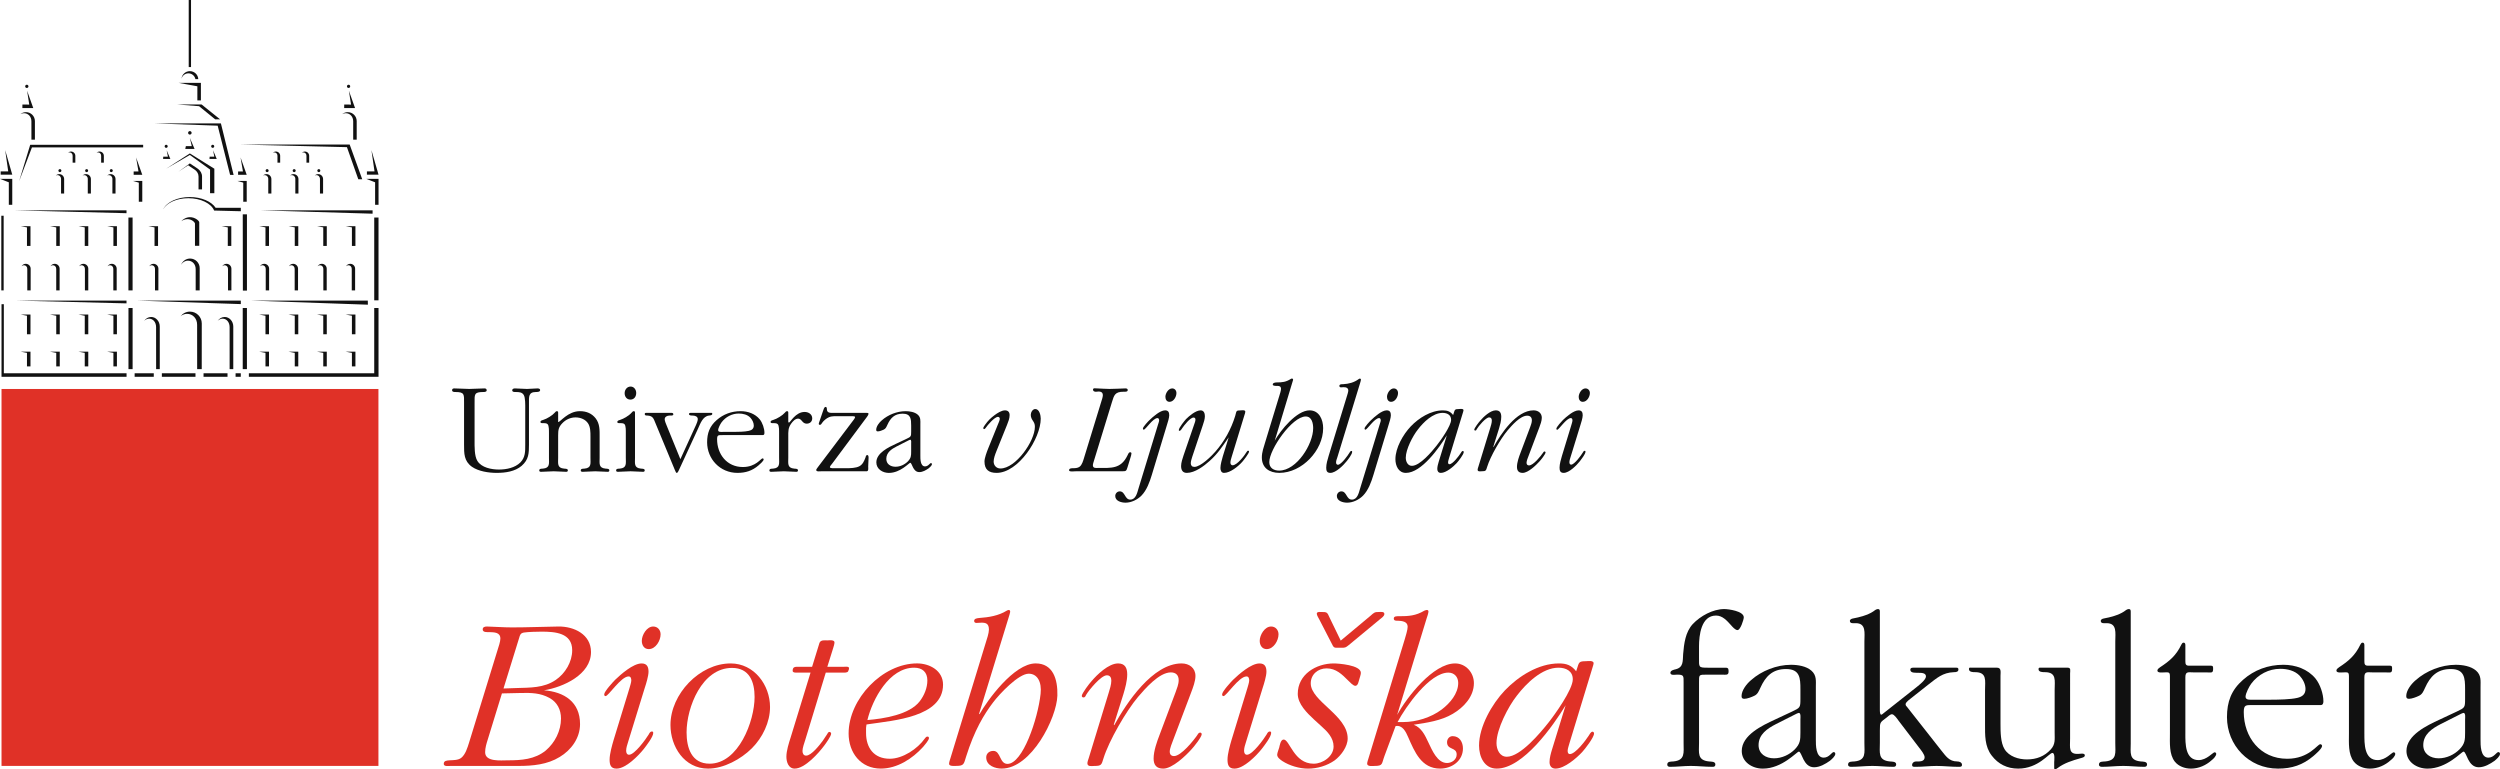 <?xml version="1.0" encoding="utf-8"?>
<!-- Generator: Adobe Illustrator 24.2.1, SVG Export Plug-In . SVG Version: 6.00 Build 0)  -->
<svg version="1.1" id="Isolation_Mode" xmlns="http://www.w3.org/2000/svg" xmlns:xlink="http://www.w3.org/1999/xlink" x="0px"
	 y="0px" width="259.981px" height="80px" viewBox="0 0 259.981 80" style="enable-background:new 0 0 259.981 80;"
	 xml:space="preserve">
<style type="text/css">
	.st0{fill-rule:evenodd;clip-rule:evenodd;fill:#E03127;}
	.st1{fill-rule:evenodd;clip-rule:evenodd;fill:#111111;}
</style>
<g id="logo">
	<path id="Fill-2" class="st0" d="M53.686,71.552c1.443-0.047,2.863,0,4.096-0.837c1.001-0.675,1.722-1.885,1.722-3.097
		c0-1.814-1.792-1.931-3.188-1.931c-0.466,0-1.396,0.023-1.839,0.093c-0.349,0.07-0.396,0.233-0.489,0.559
		l-1.628,5.259L53.686,71.552L53.686,71.552z M50.73,76.881c-0.138,0.441-0.279,0.884-0.279,1.349
		c0,1.024,1.654,0.838,2.351,0.838c1.42,0,2.816-0.092,3.957-1.024c0.954-0.813,1.581-2.047,1.581-3.327
		c0-0.908-0.394-1.698-1.209-2.141c-0.931-0.512-1.885-0.534-2.909-0.512l-2.025,0.046L50.73,76.881L50.73,76.881z
		 M46.845,79.651c-0.163,0-0.698,0.093-0.698-0.209c0-0.349,0.326-0.349,0.582-0.374
		c0.396-0.023,0.908,0,1.234-0.256c0.442-0.348,0.652-1.069,0.815-1.581l2.979-9.681
		c0.093-0.279,0.278-0.838,0.278-1.14c0-0.675-0.652-0.652-1.14-0.675c-0.233,0-0.697,0.046-0.697-0.279
		c0-0.256,0.232-0.303,0.442-0.303c0.86,0.023,1.744,0.093,2.605,0.093c1.606,0,3.212-0.07,4.818-0.093
		c1.628-0.023,3.397,0.815,3.397,2.653c0,2.351-2.885,3.653-4.886,3.98c2.095,0.163,3.746,1.209,3.746,3.513
		c0,1.443-0.908,2.7-2.117,3.421c-1.28,0.79-2.793,0.931-4.282,0.931H46.845L46.845,79.651z"/>
	<path id="Fill-3" class="st0" d="M67.465,67.503c-0.489,0-0.722-0.419-0.722-0.861c0-0.605,0.511-1.49,1.186-1.49
		c0.466,0,0.768,0.372,0.768,0.815C68.698,66.619,68.187,67.503,67.465,67.503L67.465,67.503z M65.464,71.552
		c0.045-0.186,0.186-0.581,0.186-0.79c0-0.187-0.046-0.419-0.279-0.419c-0.791,0-2.095,2.047-2.397,2.047
		c-0.093,0-0.14-0.07-0.14-0.185c0-0.304,0.954-1.327,1.14-1.514c0.582-0.559,1.862-1.699,2.746-1.699
		c0.557,0,0.722,0.35,0.722,0.862c0,0.442-0.256,1.28-0.397,1.698l-1.721,5.586
		c-0.093,0.303-0.209,0.628-0.209,0.931c0,0.232,0.093,0.418,0.303,0.418c0.582,0,1.769-1.651,2.048-2.117
		c0.069-0.14,0.162-0.303,0.325-0.303c0.116,0,0.14,0.07,0.14,0.163c0,0.396-0.744,1.349-0.976,1.651
		c-0.559,0.699-1.862,2.048-2.839,2.048c-0.605,0-0.722-0.396-0.722-0.931c0-0.605,0.256-1.488,0.419-2.047
		L65.464,71.552L65.464,71.552z"/>
	<path id="Fill-4" class="st0" d="M76.122,69.457c-3.119,0-4.723,4.096-4.723,6.703c0,1.606,0.512,3.257,2.396,3.257
		c3.002,0,4.677-4.421,4.677-6.934C78.471,70.9,77.936,69.457,76.122,69.457L76.122,69.457z M78.192,77.812
		c-1.139,1.139-2.931,2.117-4.56,2.117c-2.466,0-3.909-2.28-3.909-4.537c0-3.212,3.024-6.4,6.259-6.4
		c2.442,0,4.095,2.236,4.095,4.54C80.077,75.089,79.31,76.695,78.192,77.812L78.192,77.812z"/>
	<path id="Fill-5" class="st0" d="M83.732,76.974c-0.092,0.279-0.279,0.815-0.279,1.116c0,0.234,0.094,0.49,0.374,0.49
		c0.559,0,1.419-1.117,1.744-1.559c0.093-0.164,0.326-0.467,0.419-0.63c0.07-0.115,0.14-0.278,0.256-0.278
		s0.186,0.093,0.186,0.186c0,0.255-0.559,1.023-0.698,1.21c-0.581,0.79-2.025,2.419-3.094,2.419
		c-0.652,0-0.861-0.697-0.861-1.234c0-0.627,0.256-1.419,0.442-2l2.07-6.748h-1.327
		c-0.115,0-0.534,0.046-0.534-0.187c0-0.441,0.278-0.418,0.628-0.418h1.395l0.768-2.49
		c0.14-0.326,0.535-0.256,0.815-0.256c0.163,0,0.745-0.093,0.745,0.209c0,0.163-0.093,0.466-0.14,0.605
		l-0.605,1.932h1.746c0.046,0,0.512-0.07,0.512,0.14c0,0.116-0.023,0.163-0.093,0.326
		c-0.07,0.162-0.396,0.14-0.535,0.14h-1.792L83.732,76.974"/>
	<path id="Fill-6" class="st0" d="M95.648,72.925c0.466-0.605,0.791-1.395,0.791-2.163c0-0.861-0.512-1.327-1.373-1.327
		c-2.583,0-4.328,3.257-4.863,5.445C91.901,74.74,94.578,74.321,95.648,72.925L95.648,72.925z M90.063,75.694v0.535
		c0,1.536,0.815,2.675,2.467,2.675c1.35,0,2.886-1.024,3.654-2.117c0.07-0.093,0.14-0.187,0.256-0.187
		s0.163,0.046,0.163,0.164c0,0.209-0.489,0.768-0.605,0.906c-1.117,1.234-2.7,2.257-4.399,2.257
		c-2.093,0-3.35-1.651-3.35-3.653c0-3.584,3.513-7.285,7.12-7.285c1.303,0,2.7,0.746,2.7,2.211
		c0,3.375-5.19,3.724-7.656,4.096l-0.304,0.046L90.063,75.694L90.063,75.694z"/>
	<path id="Fill-7" class="st0" d="M102.514,66.828c0.116-0.349,0.326-1.001,0.326-1.35
		c0-0.627-0.303-0.745-0.861-0.722l-0.419,0.023c-0.14,0-0.256-0.046-0.256-0.209c0-0.256,0.326-0.278,0.512-0.303
		c1.001-0.07,2.025-0.232,2.886-0.768c0.046-0.022,0.14-0.07,0.209-0.07c0.093,0,0.14,0.094,0.14,0.187
		c0,0.092-0.14,0.534-0.163,0.604l-3.072,10.006l0.046,0.046c0.768-1.373,3.561-5.283,5.84-5.283
		c1.792,0,2.304,1.63,2.257,3.351c-0.07,2.327-2.7,7.586-5.794,7.586c-0.628,0-1.606-0.278-1.606-1.163
		c0-0.396,0.303-0.676,0.745-0.676c0.768,0,0.628,1.351,1.466,1.351c1.583,0,3.164-4.678,3.443-7.285
		c0.141-1.257-0.348-2.095-1.234-2.095c-1.069,0-3.048,2.118-3.699,2.979c-0.954,1.258-1.955,2.909-2.815,5.654
		c-0.234,0.746-0.211,0.955-1.001,0.955c-0.141,0-0.768,0.069-0.768-0.209c0-0.209,0.115-0.466,0.162-0.653
		L102.514,66.828"/>
	<path id="Fill-8" class="st0" d="M121.993,76.974c-0.115,0.303-0.348,0.86-0.348,1.187
		c0,0.303,0.162,0.466,0.442,0.466c0.744,0,2.047-1.629,2.442-2.211c0.046-0.093,0.14-0.233,0.279-0.233
		c0.07,0,0.163,0.07,0.163,0.162c0,0.303-0.861,1.374-1.047,1.561c-0.605,0.675-2.002,2.024-2.956,2.024
		c-0.697,0-1.001-0.372-1.001-1.046c0-0.792,0.35-1.77,0.63-2.491l1.651-4.396
		c0.14-0.397,0.326-0.839,0.326-1.258c0-0.512-0.279-0.815-0.815-0.815c-1.232,0-2.699,1.724-3.42,2.56
		c-1.234,1.466-3.026,4.562-3.584,6.376c-0.209,0.675-0.209,0.792-0.954,0.792c-0.233,0-0.722,0.115-0.722-0.281
		c0-0.116,0.094-0.419,0.141-0.534l2.07-6.773c0.116-0.371,0.279-0.883,0.279-1.28
		c0-0.303-0.116-0.559-0.466-0.559c-0.605,0-1.884,1.561-2.163,2.048c-0.046,0.116-0.118,0.256-0.256,0.256
		c-0.093,0-0.187-0.047-0.187-0.163c0-0.256,0.815-1.327,1.001-1.513c0.582-0.697,1.792-1.862,2.77-1.862
		c0.722,0,0.954,0.466,0.954,1.14c0,0.676-0.209,1.42-0.396,2.048l-1.001,3.188l0.046,0.047
		c1.28-2.327,4.003-6.423,7.004-6.423c0.791,0,1.443,0.466,1.443,1.305c0,0.534-0.256,1.209-0.442,1.699L121.993,76.974"
		/>
	<path id="Fill-9" class="st0" d="M131.723,67.503c-0.489,0-0.722-0.419-0.722-0.861c0-0.605,0.512-1.49,1.187-1.49
		c0.466,0,0.768,0.372,0.768,0.815C132.956,66.619,132.444,67.503,131.723,67.503L131.723,67.503z M129.721,71.552
		c0.047-0.186,0.186-0.581,0.186-0.79c0-0.187-0.046-0.419-0.279-0.419c-0.791,0-2.095,2.047-2.396,2.047
		c-0.094,0-0.141-0.07-0.141-0.185c0-0.304,0.954-1.327,1.142-1.514c0.581-0.559,1.861-1.699,2.745-1.699
		c0.559,0,0.722,0.35,0.722,0.862c0,0.442-0.256,1.28-0.396,1.698l-1.722,5.586
		c-0.093,0.303-0.209,0.628-0.209,0.931c0,0.232,0.093,0.418,0.303,0.418c0.582,0,1.769-1.651,2.048-2.117
		c0.07-0.14,0.163-0.303,0.326-0.303c0.116,0,0.14,0.07,0.14,0.163c0,0.396-0.745,1.349-0.978,1.651
		c-0.558,0.699-1.862,2.048-2.839,2.048c-0.604,0-0.722-0.396-0.722-0.931c0-0.605,0.256-1.488,0.419-2.047
		L129.721,71.552L129.721,71.552z"/>
	<path id="Fill-10" class="st0" d="M142.52,64.037c0.396-0.35,0.419-0.397,0.931-0.397
		c0.186,0,0.512-0.047,0.512,0.209c0,0.234-0.303,0.419-0.442,0.536l-3.258,2.699
		c-0.348,0.279-0.371,0.279-0.837,0.279c-0.791,0-0.676,0.07-1.024-0.605l-1.187-2.304
		c-0.07-0.14-0.279-0.464-0.279-0.627c0-0.209,0.256-0.187,0.396-0.187c0.722,0,0.675,0.023,0.954,0.628
		l1.14,2.351L142.52,64.037L142.52,64.037z M136.633,74.81c-0.722-0.675-1.676-1.606-1.676-2.653
		c0-2.025,1.908-3.165,3.746-3.165c0.467,0,2.816,0.163,2.816,0.978c0,0.187-0.116,0.49-0.163,0.675
		c-0.07,0.186-0.116,0.676-0.419,0.676c-0.209,0-0.582-0.396-0.722-0.536c-0.65-0.652-1.279-1.28-2.257-1.28
		c-0.906,0-1.651,0.628-1.651,1.561c0,1.861,3.84,3.327,3.84,5.724c0,0.861-0.699,1.792-1.35,2.28
		c-0.791,0.559-1.815,0.861-2.769,0.861c-0.884,0-1.932-0.303-2.676-0.79c-0.209-0.141-0.535-0.372-0.535-0.653
		c0-0.186,0.164-0.581,0.209-0.744c0.047-0.186,0.14-0.839,0.466-0.839c0.628,0,1.047,2.514,3.119,2.514
		c0.954,0,2.071-0.768,2.071-1.792c0-0.906-0.652-1.558-1.28-2.117L136.633,74.81L136.633,74.81z"/>
	<path id="Fill-11" class="st0" d="M145.895,75.089c1.398,0,2.909-0.466,4.027-1.302
		c0.861-0.653,1.722-1.654,1.722-2.77c0-0.605-0.397-1.071-1.024-1.071c-1.955,0-4.445,3.56-5.283,5.142H145.895
		L145.895,75.089z M143.988,78.58c-0.326,0.861-0.14,1.071-1.047,1.071c-0.163,0-0.768,0.093-0.768-0.234
		c0-0.138,0.094-0.419,0.14-0.559l3.77-12.379c0.093-0.326,0.303-0.978,0.303-1.303
		c0-0.559-0.605-0.605-1.024-0.627c-0.185,0-0.419,0.022-0.419-0.234c0-0.256,0.348-0.232,0.535-0.232
		c1.024,0,1.746-0.046,2.653-0.583c0.069-0.022,0.186-0.07,0.256-0.07c0.093,0,0.162,0.07,0.162,0.163
		c0,0.141-0.138,0.582-0.186,0.699l-3.072,10.052c1.024-1.862,3.747-5.353,6.028-5.353
		c1.117,0,1.955,0.955,1.955,2.048c0,1.396-1.047,2.514-2.188,3.188c-1.21,0.722-2.699,0.931-4.072,1.14
		c0.815,0.303,1.186,1.117,1.535,1.862c0.374,0.768,0.909,2.117,1.932,2.117c0.489,0,1.001-0.349,1.001-0.883
		c0-0.792-1.001-0.442-1.001-1.28c0-0.327,0.233-0.63,0.582-0.63c0.722,0,1.071,0.63,1.071,1.28
		c0,1.28-1.14,2.095-2.373,2.095c-1.955,0-2.653-1.746-3.328-3.282c-0.232-0.534-0.582-1.279-1.303-1.139
		L143.988,78.58L143.988,78.58z"/>
	<path id="Fill-12" class="st0" d="M162.071,69.435c-1.699,0-3.353,1.629-4.33,2.908
		c-0.883,1.117-2.117,3.468-2.117,4.934c0,0.65,0.325,1.419,1.071,1.419c1.419,0,3.49-2.489,4.304-3.513
		c0.652-0.815,2.559-3.468,2.559-4.538C163.558,69.784,162.861,69.435,162.071,69.435L162.071,69.435z M163.977,69.598
		c0.234-0.722,0.187-0.838,0.954-0.838c0.141,0,0.792-0.118,0.792,0.209c0,0.116-0.093,0.372-0.118,0.466
		l-2.397,7.865c-0.045,0.186-0.185,0.559-0.185,0.768c0,0.186,0.046,0.349,0.233,0.349
		c0.582,0,1.675-1.466,1.955-1.908c0.07-0.118,0.232-0.42,0.394-0.42c0.093,0,0.163,0.094,0.163,0.187
		c0,0.419-0.953,1.629-1.232,1.932c-0.582,0.628-1.84,1.721-2.77,1.721c-0.419,0-0.627-0.278-0.627-0.675
		c0-0.442,0.138-0.908,0.256-1.302l1.419-4.608c-1.303,2.141-4.421,6.585-7.168,6.585
		c-1.302,0-1.837-1.256-1.837-2.396c0-1.978,1.35-4.329,2.675-5.725c1.421-1.488,3.514-2.816,5.632-2.816
		c0.791,0,1.303,0.187,1.792,0.816L163.977,69.598L163.977,69.598z"/>
	<path id="Fill-13" class="st1" d="M176.686,77.277c0,1.001-0.209,1.791,1.049,1.908c0.232,0.022,0.65,0,0.65,0.303
		c0,0.209-0.116,0.256-0.279,0.256c-0.79,0-1.536-0.093-2.281-0.093c-0.697,0-1.443,0.093-2.14,0.093
		c-0.164,0-0.303-0.046-0.303-0.234c0-0.349,0.394-0.303,0.628-0.325c1.257-0.118,1.071-0.908,1.071-1.908v-6.284
		c0-0.697,0.046-0.837-0.675-0.837c-0.186,0-0.698,0.115-0.698-0.187c0-0.256,0.372-0.325,0.558-0.371
		c0.815-0.209,0.72-0.861,0.768-1.583c0.093-1.094,0.233-2.281,1.001-3.119c0.79-0.838,2.093-1.559,3.28-1.559
		c0.418,0,2.025,0.209,2.025,0.861c0,0.233-0.349,1.327-0.652,1.327c-0.233,0-0.535-0.349-0.675-0.512
		c-0.419-0.464-0.884-1.001-1.559-1.001c-1.558,0-1.769,2.071-1.769,3.212v1.163c0,1.002-0.069,1.048,0.908,1.048
		h1.839c0.326,0,0.326,0.14,0.326,0.419c0,0.396-0.326,0.303-0.628,0.303h-1.629c-0.86,0-0.815,0-0.815,0.837
		V77.277"/>
	<path id="Fill-14" class="st1" d="M184.691,75.299c-0.906,0.466-1.813,1.071-1.813,2.188
		c0,0.906,0.744,1.372,1.605,1.372c0.813,0,1.606-0.372,2.163-0.931c0.56-0.581,0.583-0.976,0.583-1.744v-1.396
		c0-0.093,0.07-0.652-0.163-0.652c-0.071,0-0.187,0.07-0.256,0.093L184.691,75.299L184.691,75.299z M186.368,73.995
		c0.838-0.396,0.861-0.419,0.861-1.303v-1.024c0-1.14-0.046-2.093-1.49-2.093c-1.419,0-2.141,0.768-2.676,1.955
		c-0.163,0.348-0.278,0.675-0.652,0.837c-0.232,0.116-0.722,0.303-1,0.303c-0.187,0-0.303-0.046-0.303-0.279
		c0-0.604,0.534-1.28,0.976-1.652c1.094-0.978,2.676-1.605,4.166-1.605c0.722,0,1.583,0.14,2.117,0.605
		c0.559,0.487,0.467,1.071,0.467,1.699v5.491c0,0.512-0.023,1.861,0.813,1.861c0.582,0,0.838-0.581,1.048-0.581
		c0.093,0,0.163,0.092,0.163,0.185c0,0.256-0.397,0.583-0.56,0.722c-0.464,0.327-1.046,0.675-1.651,0.675
		c-1.142,0-1.258-1.628-1.583-1.628c-0.209,0-1.721,1.768-3.747,1.768c-1.094,0-2.188-0.675-2.188-1.839
		c0-1.651,2.141-2.652,3.446-3.257L186.368,73.995L186.368,73.995z"/>
	<path id="Fill-15" class="st1" d="M195.491,77.277c0,1.001-0.208,1.791,1.047,1.908c0.233,0.022,0.65,0,0.65,0.303
		c0,0.185-0.115,0.256-0.278,0.256c-0.745,0-1.49-0.093-2.188-0.093c-0.745,0-1.488,0.093-2.211,0.093
		c-0.163,0-0.326-0.046-0.326-0.234c0-0.349,0.396-0.303,0.652-0.325c1.257-0.118,1.047-0.908,1.047-1.908V66.689
		c0-0.861,0.209-1.884-0.906-1.884c-0.211,0-0.605,0.069-0.605-0.234c0-0.163,0.186-0.232,0.325-0.256
		c0.652-0.116,1.536-0.349,2.095-0.722c0.116-0.093,0.326-0.256,0.49-0.256c0.232,0,0.208,0.187,0.208,0.372v10.123
		c0,0.116,0,0.489,0.14,0.489c0.071,0,0.209-0.116,0.256-0.163l3.445-2.722c0.256-0.209,0.954-0.746,0.954-1.094
		c0-0.374-0.49-0.374-0.746-0.374c-0.256-0.022-0.883,0.071-0.883-0.325c0-0.256,0.325-0.209,0.512-0.209h4.095
		c0.187,0,0.396-0.047,0.396,0.185c0,0.256-0.256,0.281-0.464,0.281c-1.188,0.046-1.77,0.605-2.678,1.302
		l-1.768,1.396c-0.14,0.118-0.582,0.42-0.582,0.63c0,0.138,0.07,0.208,0.163,0.303l3.513,4.467
		c0.512,0.628,0.839,1.187,1.699,1.187c0.209,0,0.489,0.093,0.489,0.348c0,0.233-0.209,0.211-0.372,0.211
		c-0.745,0-1.536-0.093-2.281-0.093c-0.698,0-1.442,0.093-2.163,0.093c-0.164,0-0.372,0.022-0.372-0.187
		c0-0.233,0.208-0.371,0.394-0.371c0.35,0,0.909,0.046,0.909-0.443c0-0.278-0.397-0.768-0.559-0.976l-2.164-2.839
		c-0.116-0.163-0.441-0.652-0.675-0.652c-0.186,0-0.42,0.233-0.534,0.326c-0.699,0.535-0.723,0.466-0.723,1.35
		V77.277"/>
	<path id="Fill-16" class="st1" d="M215.272,76.857c0,0.909-0.186,1.629,0.931,1.536l0.302-0.022
		c0.138,0,0.301,0.022,0.301,0.185c0,0.211-0.348,0.256-0.487,0.303c-0.813,0.234-1.653,0.489-2.327,1.001
		C213.946,79.882,213.806,80,213.736,80c-0.115,0-0.115-0.071-0.115-0.187V79.254c0-0.115,0.115-0.954-0.187-0.954
		c-0.349,0-1.443,1.629-3.56,1.629c-1.142,0-2.071-0.466-2.746-1.349c-0.745-0.955-0.699-2.141-0.699-3.282v-3.538
		c0-0.978,0.234-1.861-1.046-1.861c-0.209,0-0.628,0-0.628-0.326c0-0.186,0.116-0.14,0.303-0.14h2.607
		c0.489,0,0.372,0.487,0.372,0.837v5.027c0,0.768,0,1.932,0.419,2.607c0.466,0.768,1.465,1.071,2.326,1.071
		c1.002,0,1.839-0.327,2.49-1.048c0.489-0.534,0.396-1.071,0.396-1.721v-4.445c0-0.978,0.233-1.861-1.024-1.861
		c-0.208,0-0.652,0-0.652-0.303c0-0.209,0.14-0.163,0.326-0.163h2.7c0.372,0,0.256,0.325,0.256,0.581V76.857"/>
	<path id="Fill-17" class="st1" d="M221.581,77.277c0,1.001-0.209,1.791,1.047,1.908c0.233,0.022,0.65,0,0.65,0.303
		c0,0.185-0.115,0.256-0.278,0.256c-0.746,0-1.49-0.093-2.188-0.093c-0.745,0-1.488,0.093-2.211,0.093
		c-0.163,0-0.326-0.046-0.326-0.234c0-0.349,0.396-0.303,0.652-0.325c1.257-0.118,1.047-0.908,1.047-1.908V66.689
		c0-0.861,0.209-1.884-0.906-1.884c-0.211,0-0.605,0.069-0.605-0.234c0-0.163,0.185-0.232,0.325-0.256
		c0.652-0.116,1.536-0.349,2.093-0.722c0.118-0.093,0.327-0.256,0.49-0.256c0.233,0,0.209,0.187,0.209,0.372V77.277"
		/>
	<path id="Fill-18" class="st1" d="M227.26,76.323c0,1-0.023,2.722,1.373,2.722c0.861,0,1.488-0.815,1.676-0.815
		c0.093,0,0.162,0.094,0.162,0.163c0,0.234-0.303,0.536-0.464,0.652c-0.583,0.535-1.351,0.884-2.164,0.884
		c-0.63,0-1.28-0.232-1.676-0.722c-0.604-0.768-0.511-1.954-0.511-2.885v-5.98c0-0.489-0.141-0.42-0.583-0.42
		c-0.116,0-0.722,0.093-0.722-0.185c0-0.163,0.163-0.256,0.281-0.349c1-0.652,1.675-1.234,2.211-2.351
		c0.045-0.093,0.114-0.209,0.232-0.209c0.163,0,0.186,0.14,0.186,0.279v1.652c0,0.303,0.045,0.466,0.372,0.466
		h2.303c0.211,0,0.211,0.138,0.211,0.326c0,0.489-0.187,0.371-0.723,0.371h-1.302c-0.535,0-0.861-0.138-0.861,0.512
		V76.323"/>
	<path id="Fill-19" class="st1" d="M236.195,72.763c0.722,0,2.025-0.025,2.699-0.187
		c0.512-0.115,0.861-0.371,0.861-0.93c0-0.49-0.278-1.024-0.605-1.374c-0.512-0.534-1.279-0.72-2.024-0.72
		c-1.187,0-2.304,0.581-3.024,1.558c-0.186,0.256-0.582,0.978-0.582,1.351c0,0.371,0.534,0.303,0.79,0.303H236.195
		L236.195,72.763z M234.288,73.322c-0.722,0-0.954-0.047-0.954,0.722c0,2.604,1.699,4.862,4.515,4.862
		c2.28,0,3.141-1.512,3.442-1.512c0.118,0,0.187,0.093,0.187,0.185c0,0.281-0.745,0.908-0.908,1.048
		c-1.094,0.93-2.234,1.302-3.676,1.302c-3.049,0-5.306-2.442-5.306-5.352c0-1.583,0.442-2.816,1.676-3.887
		c1.164-1.024,2.607-1.558,4.188-1.558c1.257,0,2.537,0.442,3.351,1.442c0.466,0.582,0.813,1.583,0.813,2.351
		c0,0.186-0.045,0.397-0.278,0.397H234.288L234.288,73.322z"/>
	<path id="Fill-20" class="st1" d="M245.878,76.323c0,1-0.025,2.722,1.373,2.722c0.861,0,1.488-0.815,1.675-0.815
		c0.093,0,0.163,0.094,0.163,0.163c0,0.234-0.301,0.536-0.464,0.652c-0.583,0.535-1.351,0.884-2.166,0.884
		c-0.628,0-1.28-0.232-1.675-0.722c-0.605-0.768-0.512-1.954-0.512-2.885v-5.98c0-0.489-0.14-0.42-0.582-0.42
		c-0.116,0-0.722,0.093-0.722-0.185c0-0.163,0.162-0.256,0.279-0.349c1-0.652,1.675-1.234,2.211-2.351
		c0.047-0.093,0.115-0.209,0.232-0.209c0.163,0,0.187,0.14,0.187,0.279v1.652c0,0.303,0.046,0.466,0.372,0.466
		h2.303c0.209,0,0.209,0.138,0.209,0.326c0,0.489-0.186,0.371-0.722,0.371h-1.302c-0.536,0-0.861-0.138-0.861,0.512
		V76.323"/>
	<path id="Fill-21" class="st1" d="M253.814,75.299c-0.906,0.466-1.813,1.071-1.813,2.188
		c0,0.906,0.744,1.372,1.605,1.372c0.813,0,1.606-0.372,2.163-0.931c0.56-0.581,0.582-0.976,0.582-1.744v-1.396
		c0-0.093,0.071-0.652-0.162-0.652c-0.071,0-0.187,0.07-0.256,0.093L253.814,75.299L253.814,75.299z M255.49,73.995
		c0.838-0.396,0.86-0.419,0.86-1.303v-1.024c0-1.14-0.046-2.093-1.488-2.093c-1.42,0-2.142,0.768-2.676,1.955
		c-0.163,0.348-0.279,0.675-0.652,0.837c-0.233,0.116-0.722,0.303-1.001,0.303c-0.186,0-0.303-0.046-0.303-0.279
		c0-0.604,0.535-1.28,0.978-1.652c1.094-0.978,2.676-1.605,4.165-1.605c0.722,0,1.583,0.14,2.118,0.605
		c0.558,0.487,0.467,1.071,0.467,1.699v5.491c0,0.512-0.025,1.861,0.813,1.861c0.582,0,0.838-0.581,1.047-0.581
		c0.094,0,0.163,0.092,0.163,0.185c0,0.256-0.396,0.583-0.559,0.722c-0.466,0.327-1.046,0.675-1.651,0.675
		c-1.142,0-1.258-1.628-1.583-1.628c-0.209,0-1.722,1.768-3.747,1.768c-1.095,0-2.188-0.675-2.188-1.839
		c0-1.651,2.141-2.652,3.445-3.257L255.49,73.995L255.49,73.995z"/>
	<path id="Fill-22" class="st1" d="M13.162,39.182H0.158v-7.548h0.241v7.185h12.762V39.182L13.162,39.182z M14.001,38.819
		h1.99v0.363h-1.99V38.819z M16.832,38.819h3.496v0.363h-3.496V38.819z M21.167,38.819h2.493v0.363h-2.493V38.819
		z M24.498,38.819H25.04v0.363h-0.541V38.819z M39.364,39.184l-13.484-0.003v-0.363h13.037v-6.788h0.447V39.184
		L39.364,39.184z M38.917,22.621h0.446v8.614h-0.446V22.621z M27.147,21.875h11.6v0.347L27.147,21.875
		L27.147,21.875z M18.857,23.005c0.127-0.172,0.485-0.42,0.906-0.42c0.528,0,0.957,0.388,0.957,0.527
		l0.002,2.452h-0.446l-0.001-2.305c0-0.124-0.311-0.469-0.78-0.469C19.24,22.79,19.012,22.891,18.857,23.005
		L18.857,23.005z M18.553,17.864l1.189-0.873l0.853,0.572c0.246,0.194,0.416,0.463,0.416,0.8v1.33h-0.365V18.358
		c0-0.288-0.147-0.516-0.356-0.683l-0.729-0.489L18.553,17.864L18.553,17.864z M20.524,10.444l0.001-1.471
		l-1.935-0.353h2.302v1.824H20.524L20.524,10.444z M19.625,0h0.241v6.977h-0.241V0z M18.419,10.863h2.544
		l1.927,1.548h-0.51l-1.678-1.368L18.419,10.863L18.419,10.863z M16.113,12.835h6.86l1.321,5.357l-0.365-0.006
		L22.637,13.07L16.113,12.835L16.113,12.835z M0.136,22.438h0.244v7.758H0.136V22.438z M25.242,32.031h0.437v6.354
		h-0.437V32.031z M14.286,31.261h10.757v0.363L14.286,31.261L14.286,31.261z M37.26,18.643L36.079,15.303
		l-11.263-0.276h11.547l1.306,3.614L37.26,18.643L37.26,18.643z M17.278,17.545l2.467-1.589l2.545,1.589v2.544
		h-0.446v-2.458l-2.099-1.516L17.278,17.545L17.278,17.545z M19.561,13.816c0-0.1,0.082-0.184,0.182-0.184
		s0.184,0.083,0.184,0.184c0,0.1-0.083,0.181-0.184,0.181S19.561,13.916,19.561,13.816L19.561,13.816z
		 M19.268,15.486l0.06-0.287h0.616l-0.201-0.861l0.49,1.148H19.268L19.268,15.486z M17.122,15.217
		c0-0.089,0.071-0.162,0.159-0.162c0.088,0,0.159,0.072,0.159,0.162c0,0.087-0.071,0.158-0.159,0.158
		C17.193,15.375,17.122,15.304,17.122,15.217L17.122,15.217z M16.959,16.53l0.02-0.238l0.484,0.001l-0.131-0.666
		l0.385,0.903H16.959L16.959,16.53z M3.17,25.575H2.804l0.001-1.928L2.151,23.521h1.019V25.575L3.17,25.575z
		 M13.355,22.621h0.434v7.575h-0.434V22.621z M1.572,21.875h11.584v0.296L1.572,21.875L1.572,21.875z M13.36,32.031
		h0.43v6.354h-0.43V32.031z M1.572,31.258h11.584v0.291L1.572,31.258L1.572,31.258z M1.987,18.849l1.155-3.794
		h11.746v0.276H3.32L1.987,18.849L1.987,18.849z M38.258,31.685l-12.225-0.427h12.216L38.258,31.685L38.258,31.685
		z M6.215,25.575H5.849v-1.928l-0.653-0.126h1.019V25.575L6.215,25.575z M9.181,25.575H8.813l0.001-1.928
		l-0.654-0.126h1.02V25.575L9.181,25.575z M12.159,25.575h-0.365v-1.928l-0.653-0.126h1.018V25.575L12.159,25.575z
		 M16.436,25.575h-0.366l0.001-1.928l-0.654-0.126h1.019V25.575L16.436,25.575z M24.054,25.575h-0.366v-1.928
		l-0.653-0.126h1.019V25.575L24.054,25.575z M27.974,25.575h-0.366v-1.928l-0.654-0.126h1.02V25.575L27.974,25.575z
		 M31.019,25.575h-0.366v-1.928l-0.653-0.126h1.019V25.575L31.019,25.575z M33.983,25.575h-0.366v-1.928l-0.653-0.126
		h1.019V25.575L33.983,25.575z M36.962,25.575h-0.366l0.001-1.928l-0.654-0.126h1.019V25.575L36.962,25.575z
		 M3.17,34.762l-0.366,0.001l0.001-1.928L2.151,32.709h1.019V34.762L3.17,34.762z M6.215,34.762L5.849,34.763v-1.928
		l-0.653-0.126h1.019V34.762L6.215,34.762z M9.181,34.762l-0.367,0.001l0.001-1.928l-0.654-0.126h1.02V34.762
		L9.181,34.762z M12.159,34.762l-0.365,0.001v-1.928l-0.653-0.126h1.018V34.762L12.159,34.762z M27.974,34.762
		l-0.366,0.001v-1.928l-0.654-0.126h1.02V34.762L27.974,34.762z M31.019,34.762l-0.366,0.001v-1.928l-0.653-0.126
		h1.019V34.762L31.019,34.762z M33.983,34.762l-0.366,0.001v-1.928l-0.653-0.126h1.019V34.762L33.983,34.762z
		 M36.962,34.762l-0.366,0.001l0.001-1.928l-0.654-0.126h1.019V34.762L36.962,34.762z M3.17,38.106H2.804
		l0.001-1.41L2.151,36.571h1.019V38.106L3.17,38.106z M6.215,38.106H5.849v-1.41l-0.653-0.125h1.019V38.106
		L6.215,38.106z M9.181,38.106H8.813l0.001-1.41l-0.654-0.125h1.02V38.106L9.181,38.106z M12.159,38.106h-0.365
		v-1.41l-0.653-0.125h1.018V38.106L12.159,38.106z M27.974,38.106h-0.366v-1.41l-0.654-0.125h1.02V38.106
		L27.974,38.106z M31.019,38.106h-0.366v-1.41l-0.653-0.125h1.019V38.106L31.019,38.106z M33.983,38.106h-0.366
		v-1.41l-0.653-0.125h1.019V38.106L33.983,38.106z M36.962,38.106h-0.366l0.001-1.41l-0.654-0.125h1.019V38.106
		L36.962,38.106z M14.796,20.977l-0.361,0.006v-1.99l-0.614-0.18h0.975V20.977L14.796,20.977z M14.796,18.18
		h-0.897v-0.352h0.502l-0.249-1.454L14.796,18.18L14.796,18.18z M25.657,20.977l-0.36,0.006v-1.99l-0.615-0.18
		h0.975V20.977L25.657,20.977z M25.657,18.18h-0.897v-0.352h0.505l-0.249-1.454L25.657,18.18L25.657,18.18z
		 M39.364,21.3h-0.356v-2.342l-0.917-0.359h1.274V21.3L39.364,21.3z M39.364,18.162h-1.209v-0.339h0.791
		l-0.32-2.213L39.364,18.162L39.364,18.162z M1.275,21.3H0.917v-2.342L0,18.599h1.275V21.3L1.275,21.3z
		 M1.275,18.162H0.069v-0.339H0.855l-0.317-2.213L1.275,18.162L1.275,18.162z M21.96,15.217
		c0-0.089,0.071-0.162,0.159-0.162c0.088,0,0.161,0.072,0.161,0.162c0,0.087-0.072,0.158-0.161,0.158
		C22.032,15.375,21.96,15.304,21.96,15.217L21.96,15.217z M21.783,16.53l0.02-0.238l0.484,0.001l-0.13-0.666
		l0.383,0.903H21.783L21.783,16.53z M20.979,38.384h-0.476l-0.004-4.603c0.006-0.674-0.463-1.144-1.041-1.144
		c-0.261,0-0.5,0.097-0.683,0.255c0.225-0.295,0.579-0.487,0.979-0.487c0.679,0,1.229,0.551,1.229,1.23
		L20.979,38.384L20.979,38.384z M24.259,38.384h-0.38l-0.002-4.359c0.002-0.523-0.322-0.886-0.725-0.886
		c-0.205,0-0.39,0.093-0.521,0.244c0.161-0.255,0.429-0.421,0.731-0.421c0.496,0,0.898,0.448,0.898,0.998
		L24.259,38.384L24.259,38.384z M16.615,38.384h-0.379l-0.004-4.359c0.005-0.523-0.322-0.886-0.725-0.886
		c-0.205,0-0.387,0.093-0.522,0.244c0.163-0.255,0.431-0.421,0.733-0.421c0.496,0,0.897,0.448,0.897,0.998V38.384
		L16.615,38.384z M24.064,30.196h-0.352l-0.001-2.233c0.001-0.224-0.154-0.38-0.347-0.38
		c-0.1,0-0.191,0.042-0.254,0.112c0.087-0.156,0.252-0.261,0.443-0.261c0.281,0,0.511,0.228,0.511,0.51
		L24.064,30.196L24.064,30.196z M20.349,30.196l-0.001-2.206c0.004-0.523-0.358-0.883-0.804-0.883
		c-0.306,0-0.573,0.172-0.708,0.424c0.142-0.377,0.506-0.644,0.932-0.644c0.552,0,0.998,0.448,0.998,0.998
		l-0.002,2.311H20.349L20.349,30.196z M16.469,30.196h-0.35v-2.233c0.001-0.224-0.154-0.38-0.345-0.38
		c-0.102,0-0.191,0.042-0.256,0.112c0.088-0.156,0.254-0.261,0.445-0.261c0.282,0,0.51,0.228,0.51,0.51
		L16.469,30.196L16.469,30.196z M27.985,30.196h-0.35v-2.233c0.001-0.224-0.156-0.38-0.348-0.38
		c-0.1,0-0.19,0.042-0.255,0.112c0.089-0.156,0.254-0.261,0.445-0.261c0.282,0,0.51,0.228,0.51,0.51
		L27.985,30.196L27.985,30.196z M30.993,30.196H30.644l-0.001-2.233c0.001-0.224-0.153-0.38-0.348-0.38
		c-0.099,0-0.19,0.042-0.255,0.112c0.089-0.156,0.254-0.261,0.445-0.261c0.282,0,0.51,0.228,0.51,0.51
		L30.993,30.196L30.993,30.196z M33.975,30.196h-0.349l-0.001-2.233c0.001-0.224-0.154-0.38-0.347-0.38
		c-0.1,0-0.191,0.042-0.255,0.112c0.087-0.156,0.254-0.261,0.443-0.261c0.282,0,0.51,0.228,0.51,0.51
		L33.975,30.196L33.975,30.196z M36.93,30.196H36.58l-0.001-2.233c0.001-0.224-0.154-0.38-0.347-0.38
		c-0.1,0-0.19,0.042-0.254,0.112c0.087-0.156,0.254-0.261,0.443-0.261c0.281,0,0.508,0.228,0.508,0.51V30.196
		L36.93,30.196z M12.134,30.196H11.785l-0.001-2.233c0.001-0.224-0.154-0.38-0.347-0.38
		c-0.1,0-0.19,0.042-0.255,0.112c0.087-0.156,0.254-0.261,0.443-0.261c0.282,0,0.51,0.228,0.51,0.51
		L12.134,30.196L12.134,30.196z M9.18,30.196H8.831l-0.001-2.233c0.001-0.224-0.156-0.38-0.347-0.38
		c-0.102,0-0.191,0.042-0.255,0.112c0.087-0.156,0.254-0.261,0.443-0.261c0.282,0,0.51,0.228,0.51,0.51
		L9.18,30.196L9.18,30.196z M6.198,30.196H5.847v-2.233c0.001-0.224-0.154-0.38-0.348-0.38
		c-0.099,0-0.189,0.042-0.254,0.112c0.088-0.156,0.254-0.261,0.445-0.261c0.281,0,0.51,0.228,0.51,0.51
		L6.198,30.196L6.198,30.196z M3.188,30.196H2.838l-0.001-2.233c0.002-0.224-0.153-0.38-0.347-0.38
		c-0.099,0-0.19,0.042-0.254,0.112c0.086-0.156,0.252-0.261,0.443-0.261c0.281,0,0.51,0.228,0.51,0.51
		L3.188,30.196L3.188,30.196z M11.415,17.744c0-0.087,0.07-0.157,0.156-0.157c0.087,0,0.157,0.07,0.157,0.157
		c0,0.086-0.07,0.156-0.157,0.156C11.485,17.9,11.415,17.83,11.415,17.744L11.415,17.744z M12.014,20.126h-0.325
		v-1.513c0-0.238-0.163-0.402-0.366-0.402c-0.065,0-0.125,0.017-0.178,0.046c0.093-0.092,0.218-0.149,0.359-0.149
		c0.282,0,0.51,0.23,0.51,0.511V20.126L12.014,20.126z M8.855,17.744c0-0.087,0.067-0.157,0.153-0.157
		c0.088,0,0.157,0.07,0.157,0.157c0,0.086-0.069,0.156-0.157,0.156C8.922,17.9,8.855,17.83,8.855,17.744
		L8.855,17.744z M9.451,20.126H9.128v-1.513c0-0.238-0.164-0.402-0.367-0.402c-0.062,0-0.124,0.017-0.176,0.046
		c0.092-0.092,0.219-0.149,0.359-0.149c0.281,0,0.508,0.23,0.508,0.511V20.126L9.451,20.126z M6.072,17.744
		c0-0.087,0.071-0.157,0.157-0.157c0.086,0,0.156,0.07,0.156,0.157c0,0.086-0.07,0.156-0.156,0.156
		C6.143,17.9,6.072,17.83,6.072,17.744L6.072,17.744z M6.67,20.126H6.349v-1.513c0-0.238-0.165-0.402-0.367-0.402
		c-0.065,0-0.126,0.017-0.179,0.046c0.093-0.092,0.219-0.149,0.359-0.149c0.282,0,0.508,0.23,0.508,0.511V20.126
		L6.67,20.126z M7.835,16.915H7.553v-0.717c0-0.206-0.142-0.349-0.321-0.349c-0.056,0-0.109,0.013-0.156,0.039
		c0.082-0.08,0.194-0.13,0.314-0.13c0.246,0,0.445,0.2,0.445,0.446V16.915L7.835,16.915z M10.8,16.915h-0.282
		v-0.717c0-0.206-0.142-0.349-0.321-0.349c-0.055,0-0.109,0.013-0.156,0.039c0.082-0.08,0.192-0.13,0.315-0.13
		c0.246,0,0.443,0.2,0.443,0.446V16.915L10.8,16.915z M29.136,16.915h-0.282v-0.717
		c0-0.206-0.143-0.349-0.321-0.349c-0.058,0-0.109,0.013-0.156,0.039c0.08-0.08,0.19-0.13,0.314-0.13
		c0.245,0,0.445,0.2,0.445,0.446V16.915L29.136,16.915z M27.622,17.744c0-0.087,0.07-0.157,0.158-0.157
		c0.085,0,0.156,0.07,0.156,0.157c0,0.086-0.071,0.156-0.156,0.156C27.692,17.9,27.622,17.83,27.622,17.744
		L27.622,17.744z M28.221,20.126h-0.323v-1.513c0-0.238-0.163-0.402-0.366-0.402c-0.065,0-0.125,0.017-0.178,0.046
		c0.091-0.092,0.219-0.149,0.358-0.149c0.282,0,0.51,0.23,0.51,0.511V20.126L28.221,20.126z M32.151,16.915
		h-0.282v-0.717c0-0.206-0.143-0.349-0.321-0.349c-0.055,0-0.109,0.013-0.154,0.039
		c0.08-0.08,0.191-0.13,0.314-0.13c0.246,0,0.443,0.2,0.443,0.446V16.915L32.151,16.915z M30.437,17.744
		c0-0.087,0.069-0.157,0.156-0.157c0.086,0,0.157,0.07,0.157,0.157c0,0.086-0.071,0.156-0.157,0.156
		C30.506,17.9,30.437,17.83,30.437,17.744L30.437,17.744z M31.035,20.126h-0.323v-1.513
		c0-0.238-0.164-0.402-0.367-0.402c-0.064,0-0.124,0.017-0.178,0.046c0.092-0.092,0.219-0.149,0.36-0.149
		c0.279,0,0.508,0.23,0.508,0.511V20.126L31.035,20.126z M32.998,17.744c0-0.087,0.071-0.157,0.157-0.157
		c0.087,0,0.156,0.07,0.156,0.157c0,0.086-0.069,0.156-0.156,0.156C33.069,17.9,32.998,17.83,32.998,17.744
		L32.998,17.744z M33.597,20.126h-0.323v-1.513c0-0.238-0.164-0.402-0.366-0.402c-0.064,0-0.125,0.017-0.176,0.046
		c0.092-0.092,0.218-0.149,0.359-0.149c0.281,0,0.507,0.23,0.507,0.511V20.126L33.597,20.126z M2.618,8.98
		c0-0.094,0.076-0.17,0.169-0.17c0.096,0,0.172,0.076,0.172,0.17c0,0.094-0.076,0.169-0.172,0.169
		C2.694,9.149,2.618,9.074,2.618,8.98L2.618,8.98z M3.631,14.521H3.268l-0.002-1.902
		c0.005-0.501-0.343-0.846-0.772-0.846c-0.136,0-0.266,0.035-0.376,0.097c0.159-0.131,0.363-0.207,0.584-0.207
		c0.514,0,0.928,0.418,0.928,0.932V14.521L3.631,14.521z M3.458,11.236H2.327l0.004-0.367l0.711,0.007L2.817,9.432
		L3.458,11.236L3.458,11.236z M36.08,8.98c0-0.094,0.076-0.17,0.17-0.17c0.093,0,0.168,0.076,0.168,0.17
		c0,0.094-0.075,0.169-0.168,0.169C36.156,9.149,36.08,9.074,36.08,8.98L36.08,8.98z M37.094,14.521h-0.364
		l-0.001-1.902c0.002-0.501-0.344-0.846-0.772-0.846c-0.137,0-0.266,0.035-0.377,0.097
		c0.161-0.131,0.364-0.207,0.584-0.207c0.514,0,0.93,0.418,0.93,0.932V14.521L37.094,14.521z M36.922,11.236
		h-1.131l0.005-0.367l0.711,0.007l-0.227-1.444L36.922,11.236L36.922,11.236z M19.745,7.399
		c0.469,0,0.853,0.367,0.875,0.831h-0.299c-0.066-0.342-0.367-0.603-0.729-0.603c-0.347,0-0.637,0.238-0.719,0.56
		C18.917,7.744,19.291,7.399,19.745,7.399L19.745,7.399z M22.427,21.613h2.616v0.355l-2.775-0.072
		c-0.295-0.737-1.389-1.284-2.685-1.284c-1.213,0-2.244,0.481-2.611,1.151c0.352-0.736,1.455-1.272,2.763-1.272
		C20.955,20.492,21.997,20.957,22.427,21.613L22.427,21.613z M25.681,22.29v7.928h-0.424L25.244,22.29H25.681
		L25.681,22.29z"/>
	<path id="Fill-23" class="st1" d="M54.622,42.452c0-0.332,0.015-1.093-0.152-1.369c-0.167-0.304-0.512-0.317-0.829-0.317
		c-0.125,0-0.374,0.013-0.374-0.18c0-0.152,0.152-0.194,0.29-0.194c0.415,0,0.829,0.055,1.244,0.055
		c0.36,0,0.719-0.055,1.079-0.055c0.11,0,0.29,0.013,0.29,0.18c0,0.194-0.319,0.194-0.442,0.194
		c-0.789,0-0.719,0.525-0.719,1.161v4.315c0,0.886-0.015,1.55-0.761,2.2c-0.692,0.594-1.688,0.734-2.6,0.734
		c-0.817,0-1.881-0.153-2.574-0.637c-0.829-0.595-0.816-1.384-0.816-2.297v-4.342c0-0.872,0.07-1.134-0.899-1.134
		c-0.125,0-0.345,0-0.345-0.18c0-0.152,0.097-0.194,0.235-0.194c0.525,0,1.024,0.055,1.55,0.055
		c0.525,0,1.051-0.055,1.577-0.055c0.125,0,0.235,0.042,0.235,0.194c0,0.18-0.235,0.18-0.36,0.18
		c-0.968,0-0.899,0.262-0.899,1.134V45.8c0,0.609-0.027,1.618,0.29,2.13c0.429,0.706,1.48,0.899,2.24,0.899
		c0.789,0,1.675-0.18,2.242-0.747c0.512-0.525,0.497-1.148,0.497-1.84V42.452"/>
	<path id="Fill-24" class="st1" d="M57.087,44.999c0-0.195,0.013-0.734-0.138-0.886
		c-0.083-0.098-0.291-0.112-0.402-0.112h-0.18c-0.082,0-0.165-0.028-0.165-0.11c0-0.167,0.194-0.194,0.319-0.235
		c0.332-0.097,0.926-0.457,1.148-0.72c0.069-0.069,0.137-0.179,0.249-0.179c0.138,0,0.125,0.125,0.125,0.222v0.913
		c0.235,0,1.009-1.134,2.267-1.134c0.692,0,1.244,0.249,1.633,0.746c0.442,0.567,0.414,1.246,0.414,1.91v2.185
		c0,0.595-0.124,1.066,0.624,1.134c0.137,0.013,0.387,0,0.387,0.18c0,0.11-0.07,0.152-0.167,0.152
		c-0.442,0-0.884-0.055-1.3-0.055c-0.443,0-0.886,0.055-1.314,0.055c-0.097,0-0.194-0.028-0.194-0.138
		c0-0.207,0.235-0.18,0.387-0.194c0.747-0.069,0.624-0.539,0.624-1.134v-2.199c0-0.443,0-0.997-0.25-1.369
		c-0.263-0.402-0.761-0.624-1.3-0.624c-0.525,0-1.009,0.222-1.369,0.595c-0.402,0.415-0.442,0.719-0.442,1.273
		v2.324c0,0.595-0.125,1.066,0.622,1.134c0.137,0.013,0.387,0,0.387,0.18c0,0.11-0.07,0.152-0.167,0.152
		c-0.442,0-0.884-0.055-1.3-0.055c-0.443,0-0.886,0.055-1.314,0.055c-0.097,0-0.194-0.028-0.194-0.138
		c0-0.207,0.235-0.18,0.387-0.194c0.747-0.069,0.624-0.539,0.624-1.134V44.999"/>
	<path id="Fill-25" class="st1" d="M64.958,40.891c0-0.36,0.249-0.692,0.622-0.692c0.36,0,0.581,0.332,0.581,0.664
		c0,0.374-0.207,0.692-0.609,0.692C65.178,41.554,64.958,41.249,64.958,40.891L64.958,40.891z M66.036,47.598
		c0,0.595-0.124,1.066,0.622,1.134c0.138,0.013,0.388,0,0.388,0.18c0,0.11-0.07,0.152-0.167,0.152
		c-0.442,0-0.886-0.055-1.3-0.055c-0.443,0-0.886,0.055-1.314,0.055c-0.097,0-0.194-0.028-0.194-0.138
		c0-0.207,0.235-0.18,0.387-0.194c0.747-0.069,0.622-0.539,0.622-1.134v-2.599c0-0.195,0.015-0.734-0.137-0.886
		c-0.083-0.098-0.291-0.112-0.402-0.112h-0.18c-0.082,0-0.165-0.028-0.165-0.11c0-0.167,0.194-0.194,0.319-0.235
		c0.331-0.097,0.926-0.457,1.147-0.72c0.07-0.069,0.138-0.179,0.25-0.179c0.138,0,0.124,0.125,0.124,0.222
		V47.598L66.036,47.598z"/>
	<path id="Fill-26" class="st1" d="M72.386,44.182c0.069-0.152,0.179-0.429,0.179-0.595
		c0-0.277-0.29-0.372-0.539-0.372c-0.125,0-0.374,0-0.374-0.153c0-0.125,0.097-0.125,0.208-0.125h2.032
		c0.112,0,0.18-0.027,0.18,0.098c0,0.165-0.235,0.165-0.345,0.18c-0.65,0.082-0.899,0.843-1.134,1.355
		l-1.978,4.288c-0.028,0.04-0.124,0.319-0.235,0.319c-0.069,0-0.11-0.085-0.125-0.14l-0.082-0.179l-2.006-4.842
		c-0.207-0.512-0.276-0.774-0.856-0.801c-0.112,0-0.263,0-0.263-0.153c0-0.138,0.097-0.125,0.207-0.125h2.504
		c0.125,0,0.263-0.013,0.263,0.153c0,0.165-0.29,0.125-0.387,0.125c-0.249,0-0.512,0.124-0.512,0.386
		c0,0.18,0.152,0.527,0.221,0.692l1.411,3.459L72.386,44.182"/>
	<path id="Fill-27" class="st1" d="M76.274,44.914c0.429,0,1.203-0.012,1.603-0.11c0.305-0.069,0.512-0.221,0.512-0.554
		c0-0.29-0.165-0.608-0.359-0.816c-0.305-0.319-0.761-0.429-1.204-0.429c-0.704,0-1.368,0.345-1.798,0.926
		c-0.11,0.153-0.345,0.582-0.345,0.804c0,0.221,0.319,0.179,0.47,0.179H76.274L76.274,44.914z M75.139,45.248
		c-0.429,0-0.567-0.028-0.567,0.427c0,1.55,1.009,2.892,2.683,2.892c1.356,0,1.868-0.9,2.047-0.9
		c0.07,0,0.112,0.055,0.112,0.112c0,0.165-0.443,0.54-0.539,0.622c-0.65,0.554-1.328,0.775-2.187,0.775
		c-1.812,0-3.153-1.454-3.153-3.182c0-0.94,0.263-1.673,0.996-2.31c0.691-0.609,1.548-0.926,2.489-0.926
		c0.747,0,1.508,0.262,1.992,0.857c0.277,0.345,0.484,0.941,0.484,1.396c0,0.112-0.027,0.236-0.165,0.236H75.139
		L75.139,45.248z"/>
	<path id="Fill-28" class="st1" d="M81.019,44.999c0-0.195,0.013-0.734-0.138-0.886
		c-0.083-0.098-0.291-0.112-0.402-0.112h-0.18c-0.082,0-0.165-0.028-0.165-0.11c0-0.167,0.194-0.194,0.319-0.235
		c0.332-0.097,0.926-0.457,1.148-0.72c0.069-0.069,0.138-0.179,0.249-0.179c0.138,0,0.125,0.125,0.125,0.222
		v0.677c0,0.055-0.028,0.29,0.069,0.29c0.138,0,0.677-1.107,1.633-1.107c0.414,0,0.788,0.25,0.788,0.664
		c0,0.347-0.249,0.554-0.581,0.554c-0.47,0-0.498-0.525-0.886-0.525c-0.304,0-0.552,0.29-0.706,0.498
		c-0.345,0.469-0.317,0.829-0.317,1.383v2.185c0,0.595-0.125,1.066,0.622,1.134c0.137,0.013,0.387,0,0.387,0.18
		c0,0.11-0.07,0.152-0.167,0.152c-0.442,0-0.884-0.055-1.3-0.055c-0.443,0-0.886,0.055-1.313,0.055
		c-0.098,0-0.195-0.028-0.195-0.138c0-0.207,0.235-0.18,0.387-0.194c0.747-0.069,0.624-0.539,0.624-1.134V44.999"/>
	<path id="Fill-29" class="st1" d="M86.524,48.234c-0.055,0.056-0.221,0.249-0.221,0.345
		c0,0.14,0.429,0.112,0.484,0.112h1.203c0.415,0,1.024-0.013,1.383-0.208c0.347-0.192,0.484-0.524,0.624-0.884
		c0.027-0.097,0.055-0.277,0.192-0.277c0.195,0,0.125,0.43,0.125,0.527l-0.028,0.676c0,0.167,0.07,0.512-0.207,0.485
		h-4.702c-0.11,0-0.498,0.07-0.498-0.138c0-0.083,0.167-0.263,0.195-0.319l3.679-4.869
		c0.042-0.055,0.167-0.221,0.167-0.304c0-0.097-0.167-0.097-0.235-0.097h-1.383c-0.347,0-0.775-0.042-1.107,0.11
		c-0.249,0.11-0.539,0.345-0.691,0.567c-0.056,0.083-0.125,0.222-0.235,0.222c-0.07,0-0.125-0.042-0.125-0.112
		c0-0.055,0.083-0.276,0.097-0.317l0.36-1.051c0.027-0.083,0.11-0.387,0.249-0.387
		c0.125,0,0.138,0.124,0.138,0.221c0,0.429,0.359,0.401,0.706,0.401h3.375c0.083,0,0.249-0.027,0.249,0.098
		c0,0.11-0.165,0.332-0.222,0.401L86.524,48.234"/>
	<path id="Fill-30" class="st1" d="M93.248,46.423c-0.539,0.276-1.079,0.634-1.079,1.298c0,0.54,0.442,0.817,0.954,0.817
		c0.485,0,0.954-0.221,1.286-0.554c0.332-0.345,0.345-0.581,0.345-1.038v-0.829c0-0.055,0.043-0.388-0.097-0.388
		c-0.04,0-0.11,0.042-0.152,0.056L93.248,46.423L93.248,46.423z M94.243,45.648
		c0.497-0.235,0.511-0.249,0.511-0.774v-0.609c0-0.679-0.027-1.246-0.884-1.246c-0.844,0-1.273,0.457-1.59,1.163
		c-0.098,0.208-0.167,0.402-0.388,0.499c-0.138,0.069-0.429,0.179-0.594,0.179c-0.112,0-0.18-0.027-0.18-0.165
		c0-0.359,0.319-0.762,0.581-0.982c0.65-0.581,1.591-0.954,2.476-0.954c0.429,0,0.941,0.082,1.259,0.359
		c0.332,0.29,0.277,0.637,0.277,1.011v3.264c0,0.304-0.015,1.106,0.484,1.106c0.345,0,0.497-0.345,0.622-0.345
		c0.055,0,0.097,0.055,0.097,0.11c0,0.153-0.235,0.345-0.332,0.429c-0.277,0.194-0.622,0.401-0.982,0.401
		c-0.677,0-0.746-0.968-0.941-0.968c-0.124,0-1.023,1.052-2.226,1.052c-0.65,0-1.301-0.402-1.301-1.094
		c0-0.982,1.273-1.577,2.047-1.937L94.243,45.648L94.243,45.648z"/>
	<path id="Fill-31" class="st1" d="M103.609,46.948c-0.125,0.319-0.277,0.719-0.277,1.052
		c0,0.401,0.29,0.719,0.706,0.719c1.59,0,3.582-2.849,3.582-4.329c0-0.236-0.042-0.375-0.165-0.568
		c-0.138-0.207-0.263-0.401-0.263-0.677c0-0.249,0.18-0.609,0.47-0.609c0.429,0,0.567,0.664,0.567,0.996
		c0,2.062-2.324,5.644-4.592,5.644c-0.802,0-1.258-0.333-1.258-1.191c0-0.359,0.249-1.009,0.387-1.355l0.996-2.462
		c0.055-0.138,0.207-0.457,0.207-0.609c0-0.125-0.069-0.208-0.194-0.208c-0.345,0-1.093,0.872-1.272,1.148
		c-0.028,0.043-0.097,0.125-0.167,0.125c-0.055,0-0.083-0.055-0.083-0.11c0-0.082,0.138-0.263,0.18-0.332
		c0.319-0.443,0.554-0.679,0.996-1.011c0.277-0.207,0.719-0.497,1.079-0.497c0.317,0,0.484,0.18,0.484,0.497
		c0,0.347-0.138,0.679-0.263,0.997L103.609,46.948"/>
	<path id="Fill-32" class="st1" d="M117.261,48.567c-0.138,0.442-0.152,0.442-0.636,0.442h-4.717
		c-0.152,0-0.733,0.082-0.733-0.097c0-0.208,0.208-0.208,0.36-0.222c0.235,0,0.539,0,0.733-0.152
		c0.263-0.194,0.374-0.636,0.47-0.941l1.785-5.823c0.055-0.165,0.165-0.497,0.165-0.677
		c0-0.415-0.387-0.402-0.677-0.36c-0.152,0.013-0.345-0.027-0.345-0.235c0-0.179,0.317-0.11,0.429-0.11
		c0.429,0.013,0.858,0.055,1.286,0.055c0.539,0,1.093-0.042,1.632-0.055c0.125,0,0.263,0.013,0.263,0.167
		c0,0.207-0.277,0.179-0.415,0.179c-0.926-0.013-1.009,0.387-1.218,1.051l-1.88,6.127
		c-0.042,0.125-0.112,0.347-0.112,0.47c0,0.333,0.332,0.278,0.567,0.278c1.341,0,2.337,0.11,3.016-1.273
		c0.055-0.112,0.138-0.36,0.29-0.36c0.083,0,0.138,0.042,0.138,0.124c0,0.112-0.055,0.278-0.083,0.375
		L117.261,48.567"/>
	<path id="Fill-33" class="st1" d="M121.621,41.788c-0.291,0-0.429-0.249-0.429-0.525c0-0.345,0.304-0.871,0.706-0.871
		c0.276,0,0.442,0.222,0.442,0.484C122.34,41.263,122.049,41.788,121.621,41.788L121.621,41.788z M119.781,49.383
		c-0.222,0.733-0.525,1.591-1.079,2.157c-0.429,0.429-1.051,0.734-1.66,0.734c-0.429,0-1.065-0.167-1.065-0.692
		c0-0.262,0.207-0.484,0.469-0.484c0.567,0,0.512,0.858,1.093,0.858c0.567,0,0.72-0.692,0.845-1.121l2.032-6.653
		c0.028-0.112,0.125-0.347,0.125-0.457s-0.042-0.249-0.167-0.249c-0.484,0-1.244,1.204-1.425,1.204
		c-0.069,0-0.097-0.042-0.097-0.112c0-0.179,0.581-0.789,0.692-0.886c0.345-0.332,1.093-1.009,1.618-1.009
		c0.332,0,0.429,0.208,0.429,0.512c0,0.249-0.152,0.746-0.235,0.996L119.781,49.383L119.781,49.383z"/>
	<path id="Fill-34" class="st1" d="M127.678,45.62c-0.636,0.914-1.036,1.55-1.88,2.31
		c-0.595,0.54-1.536,1.246-2.379,1.246c-0.442,0-0.594-0.305-0.594-0.72c0-0.332,0.152-0.801,0.262-1.12
		l1.079-3.141c0.04-0.125,0.152-0.401,0.152-0.539c0-0.125-0.042-0.235-0.194-0.235
		c-0.36,0-0.982,0.817-1.163,1.078c-0.055,0.085-0.18,0.305-0.304,0.305c-0.055,0-0.07-0.027-0.07-0.083
		c0-0.234,0.609-0.982,0.747-1.134c0.319-0.319,1.009-0.913,1.521-0.913c0.345,0,0.443,0.319,0.443,0.609
		c0,0.29-0.112,0.636-0.208,0.913l-1.106,3.306c-0.055,0.18-0.152,0.47-0.152,0.664
		c0,0.235,0.124,0.387,0.372,0.387c0.65,0,1.798-1.134,2.187-1.59c0.953-1.093,1.632-2.324,2.06-3.708
		c0.152-0.512,0.055-0.581,0.581-0.581c0.112,0,0.47-0.069,0.47,0.138c0,0.097-0.055,0.249-0.083,0.332
		l-1.341,4.385c-0.055,0.165-0.125,0.414-0.125,0.581c0,0.124,0.07,0.276,0.222,0.276
		c0.47,0,1.231-0.995,1.453-1.368c0.04-0.055,0.097-0.152,0.165-0.152c0.055,0,0.097,0.04,0.097,0.097
		c0,0.192-0.594,0.941-0.706,1.065c-0.401,0.456-1.244,1.149-1.895,1.149c-0.29,0-0.374-0.278-0.374-0.512
		c0-0.345,0.153-0.886,0.25-1.218l0.609-1.965L127.678,45.62"/>
	<path id="Fill-35" class="st1" d="M135.786,43.31c-1.425,0-3.79,3.431-3.79,4.745c0,0.609,0.457,0.884,1.024,0.884
		c1.825,0,3.54-2.752,3.54-4.411C136.56,44.03,136.421,43.31,135.786,43.31L135.786,43.31z M133.047,41.139
		c0.055-0.167,0.167-0.525,0.167-0.692c0-0.263-0.153-0.317-0.374-0.317c-0.083,0-0.484,0.027-0.484-0.14
		c0-0.192,0.29-0.221,0.429-0.221c0.554,0,0.94-0.042,1.423-0.347c0.028-0.027,0.083-0.055,0.14-0.055
		c0.082,0,0.124,0.042,0.124,0.138l-1.908,6.321c0.609-1.091,2.282-3.153,3.623-3.153
		c1.011,0,1.411,0.982,1.411,1.855c0,2.322-2.213,4.647-4.551,4.647c-1.036,0-1.825-0.512-1.825-1.606
		c0-0.552,0.207-1.106,0.359-1.618L133.047,41.139L133.047,41.139z"/>
	<path id="Fill-36" class="st1" d="M140.074,41.18c0.042-0.124,0.138-0.442,0.138-0.566
		c0-0.319-0.305-0.36-0.54-0.347l-0.221,0.015c-0.097,0-0.167-0.055-0.167-0.152c0-0.195,0.277-0.18,0.415-0.18
		c0.554-0.028,1.134-0.18,1.591-0.527c0.027-0.013,0.082-0.055,0.124-0.055c0.069,0,0.112,0.055,0.112,0.125
		s-0.07,0.277-0.083,0.332l-2.365,7.718c-0.055,0.165-0.138,0.36-0.138,0.554c0,0.11,0.055,0.234,0.194,0.234
		c0.332,0,1.038-0.968,1.203-1.258c0.042-0.07,0.097-0.18,0.208-0.18c0.055,0,0.069,0.042,0.069,0.098
		c0,0.249-0.442,0.816-0.581,0.981c-0.319,0.401-1.106,1.204-1.688,1.204c-0.359,0-0.429-0.222-0.429-0.54
		c0-0.387,0.138-0.857,0.249-1.218L140.074,41.18"/>
	<path id="Fill-37" class="st1" d="M144.666,41.788c-0.29,0-0.429-0.249-0.429-0.525c0-0.345,0.304-0.871,0.706-0.871
		c0.277,0,0.442,0.222,0.442,0.484C145.385,41.263,145.095,41.788,144.666,41.788L144.666,41.788z M142.827,49.383
		c-0.222,0.733-0.525,1.591-1.078,2.157c-0.429,0.429-1.052,0.734-1.66,0.734c-0.429,0-1.066-0.167-1.066-0.692
		c0-0.262,0.208-0.484,0.47-0.484c0.567,0,0.512,0.858,1.093,0.858c0.567,0,0.719-0.692,0.844-1.121l2.033-6.653
		c0.027-0.112,0.124-0.347,0.124-0.457s-0.04-0.249-0.165-0.249c-0.485,0-1.246,1.204-1.425,1.204
		c-0.07,0-0.097-0.042-0.097-0.112c0-0.179,0.581-0.789,0.691-0.886c0.345-0.332,1.093-1.009,1.618-1.009
		c0.332,0,0.43,0.208,0.43,0.512c0,0.249-0.153,0.746-0.235,0.996L142.827,49.383L142.827,49.383z"/>
	<path id="Fill-38" class="st1" d="M150.02,42.936c-1.011,0-1.992,0.969-2.572,1.73
		c-0.527,0.664-1.258,2.062-1.258,2.933c0,0.387,0.192,0.844,0.634,0.844c0.844,0,2.076-1.48,2.559-2.088
		c0.388-0.484,1.521-2.062,1.521-2.697C150.905,43.144,150.49,42.936,150.02,42.936L150.02,42.936z
		 M151.154,43.034c0.14-0.429,0.112-0.498,0.567-0.498c0.085,0,0.472-0.069,0.472,0.125
		c0,0.069-0.056,0.222-0.07,0.276l-1.426,4.676c-0.026,0.11-0.109,0.332-0.109,0.457
		c0,0.11,0.028,0.207,0.138,0.207c0.345,0,0.995-0.871,1.161-1.133c0.042-0.07,0.137-0.25,0.235-0.25
		c0.055,0,0.097,0.055,0.097,0.11c0,0.249-0.567,0.969-0.733,1.149c-0.347,0.372-1.094,1.024-1.646,1.024
		c-0.249,0-0.374-0.167-0.374-0.402c0-0.262,0.083-0.54,0.153-0.774l0.843-2.74
		c-0.775,1.274-2.629,3.916-4.26,3.916c-0.773,0-1.091-0.748-1.091-1.425c0-1.176,0.801-2.574,1.59-3.404
		c0.843-0.884,2.088-1.673,3.346-1.673c0.47,0,0.775,0.11,1.066,0.484L151.154,43.034L151.154,43.034z"/>
	<path id="Fill-39" class="st1" d="M158.956,47.418c-0.07,0.18-0.207,0.512-0.207,0.706
		c0,0.18,0.097,0.277,0.262,0.277c0.442,0,1.218-0.968,1.452-1.313c0.028-0.056,0.083-0.14,0.167-0.14
		c0.042,0,0.097,0.043,0.097,0.098c0,0.179-0.512,0.816-0.622,0.926c-0.36,0.401-1.189,1.204-1.757,1.204
		c-0.415,0-0.595-0.222-0.595-0.624c0-0.47,0.208-1.051,0.374-1.48l0.984-2.614
		c0.082-0.235,0.192-0.498,0.192-0.747c0-0.305-0.167-0.484-0.485-0.484c-0.731,0-1.602,1.023-2.032,1.521
		c-0.734,0.871-1.798,2.711-2.13,3.79c-0.125,0.401-0.125,0.47-0.567,0.47c-0.138,0-0.429,0.07-0.429-0.167
		c0-0.069,0.055-0.249,0.083-0.319l1.231-4.025c0.069-0.221,0.165-0.525,0.165-0.761
		c0-0.179-0.069-0.332-0.276-0.332c-0.36,0-1.121,0.928-1.287,1.218c-0.027,0.07-0.07,0.153-0.152,0.153
		c-0.055,0-0.112-0.028-0.112-0.097c0-0.152,0.486-0.789,0.595-0.9c0.347-0.414,1.066-1.106,1.646-1.106
		c0.429,0,0.567,0.277,0.567,0.677c0,0.402-0.124,0.844-0.234,1.218l-0.597,1.895l0.028,0.027
		c0.761-1.383,2.379-3.817,4.163-3.817c0.469,0,0.856,0.277,0.856,0.774c0,0.319-0.152,0.72-0.261,1.011
		L158.956,47.418"/>
	<path id="Fill-40" class="st1" d="M164.601,41.788c-0.29,0-0.429-0.249-0.429-0.511c0-0.36,0.304-0.886,0.706-0.886
		c0.277,0,0.457,0.222,0.457,0.484C165.335,41.263,165.031,41.788,164.601,41.788L164.601,41.788z M163.411,44.195
		c0.028-0.11,0.112-0.345,0.112-0.47c0-0.11-0.028-0.249-0.168-0.249c-0.468,0-1.243,1.218-1.423,1.218
		c-0.055,0-0.083-0.042-0.083-0.11c0-0.181,0.567-0.789,0.679-0.9c0.345-0.332,1.106-1.009,1.632-1.009
		c0.332,0,0.429,0.208,0.429,0.512c0,0.262-0.153,0.761-0.235,1.009l-1.023,3.32
		c-0.056,0.18-0.125,0.374-0.125,0.554c0,0.138,0.055,0.25,0.18,0.25c0.345,0,1.05-0.982,1.216-1.26
		c0.042-0.082,0.097-0.179,0.194-0.179c0.07,0,0.083,0.042,0.083,0.097c0,0.235-0.443,0.802-0.581,0.982
		c-0.332,0.414-1.106,1.218-1.688,1.218c-0.359,0-0.429-0.236-0.429-0.554c0-0.36,0.152-0.886,0.25-1.218
		L163.411,44.195L163.411,44.195z"/>
	<path id="Fill-41" class="st0" d="M0.158,40.451h39.196v39.198H0.158V40.451z"/>
</g>
</svg>
